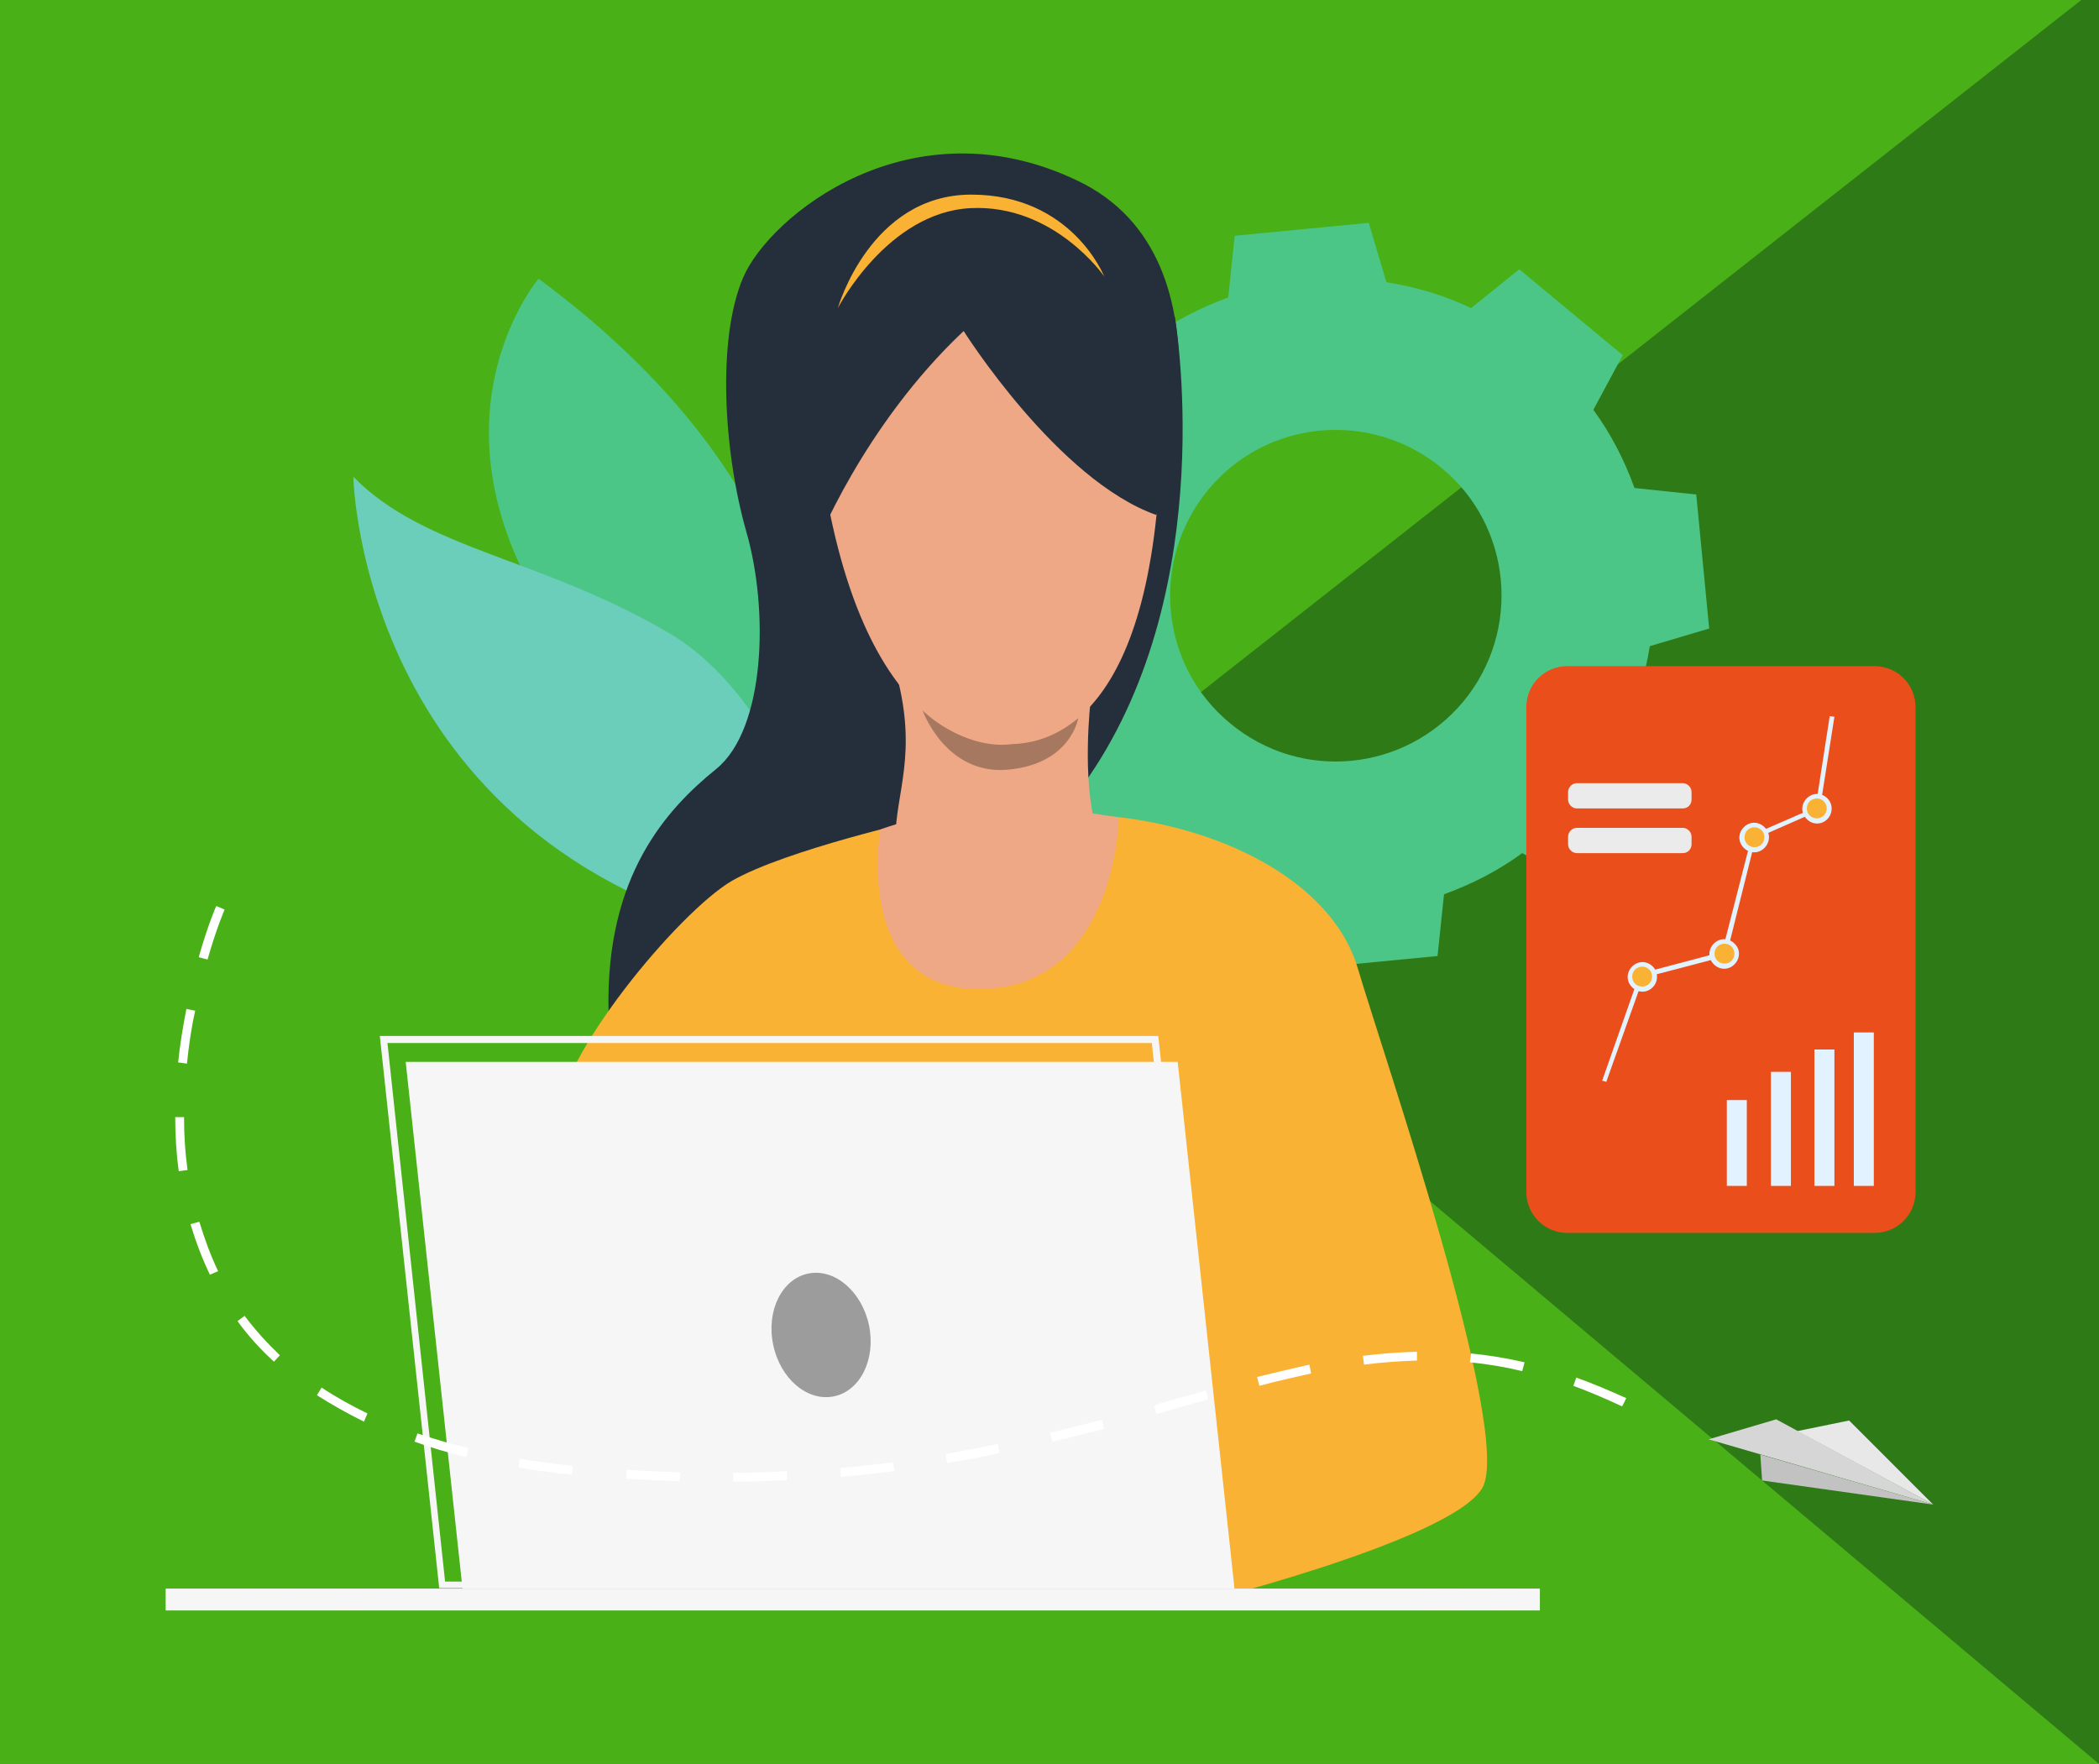<?xml version="1.0" encoding="UTF-8"?> <!-- Generator: Adobe Illustrator 26.2.1, SVG Export Plug-In . SVG Version: 6.00 Build 0) --> <svg xmlns="http://www.w3.org/2000/svg" xmlns:xlink="http://www.w3.org/1999/xlink" id="OBJECTS" x="0px" y="0px" viewBox="0 0 357 300" style="enable-background:new 0 0 357 300;" xml:space="preserve"> <style type="text/css"> .st0{fill:#2E7A16;} .st1{fill:#49B017;} .st2{fill:#4BC686;} .st3{fill:#E94E1B;} .st4{fill:#E3F2FF;} .st5{fill:#F9B233;} .st6{fill:#EBEBEB;} .st7{fill:#BBD070;} .st8{fill:#6ACEBB;} .st9{fill:#252E3B;} .st10{fill:#EEA886;} .st11{fill:#A77860;} .st12{fill:#F6F6F6;} .st13{fill:#9C9C9C;} .st14{fill:#FFFFFF;} .st15{fill:#D6D6D6;} .st16{fill:#E8E8E8;} .st17{fill:#C2C2C2;} .st18{clip-path:url(#SVGID_00000111899222652811087720000001654653095830534545_);fill:#96CBFF;} .st19{clip-path:url(#SVGID_00000139256651240415429440000016836420299716331141_);fill:#96CBFF;} .st20{clip-path:url(#SVGID_00000183249718261091225000000007831863007472017558_);fill:#95CAFF;} .st21{clip-path:url(#SVGID_00000127005146390599680250000012288085459469235880_);fill:#94C9FF;} .st22{clip-path:url(#SVGID_00000040534231200018220580000009034002828146273445_);fill:#93C9FF;} .st23{clip-path:url(#SVGID_00000164501236257102458060000010830461599121103000_);fill:#92C8FF;} .st24{clip-path:url(#SVGID_00000126323474461953833610000002939262784980192689_);fill:#91C7FF;} .st25{clip-path:url(#SVGID_00000022534604086886993060000018026754287589170822_);fill:#90C6FF;} .st26{clip-path:url(#SVGID_00000103953720053284150420000009615567506023557003_);fill:#8FC6FF;} .st27{clip-path:url(#SVGID_00000072998184936857913690000001705185170918490275_);fill:#B5B5B5;} .st28{clip-path:url(#SVGID_00000049208208584768156950000005797817545904972477_);fill:#8DC4FF;} .st29{clip-path:url(#SVGID_00000052082041954912318890000007489748284562730410_);fill:#8CC3FF;} .st30{clip-path:url(#SVGID_00000109739836755918332170000005240708153558685106_);fill:#8BC2FF;} .st31{clip-path:url(#SVGID_00000134248634725995755140000016758581458121942192_);fill:#8AC2FF;} .st32{clip-path:url(#SVGID_00000088122853302870353390000014452994345147001487_);fill:#89C1FF;} .st33{clip-path:url(#SVGID_00000062179079003517371370000003796826777273230493_);fill:#88C0FF;} .st34{clip-path:url(#SVGID_00000116923702553137822550000001569128320594627983_);fill:#87BFFF;} .st35{clip-path:url(#SVGID_00000053527922873206267450000014865225925516056488_);fill:#86BFFF;} .st36{clip-path:url(#SVGID_00000073688375755507179540000004522837833202769299_);fill:#85BEFF;} .st37{clip-path:url(#SVGID_00000003070299082893694580000014631074420295333290_);fill:#84BDFF;} .st38{clip-path:url(#SVGID_00000042722298912912390450000007573290270691168401_);fill:#83BCFF;} .st39{clip-path:url(#SVGID_00000067938622534819043820000010312436875292839066_);fill:#82BBFF;} .st40{clip-path:url(#SVGID_00000099626648561566187840000001789520171117671339_);fill:#81BBFF;} .st41{clip-path:url(#SVGID_00000147215847809644861810000011207764831598061233_);fill:#80BAFF;} .st42{clip-path:url(#SVGID_00000069387193758867729300000001206444542053164730_);fill:#7FB9FF;} .st43{clip-path:url(#SVGID_00000062172010869017787020000007254055327301633922_);fill:#7EB8FF;} .st44{clip-path:url(#SVGID_00000102545735186075114860000002784546702477832358_);fill:#7DB7FF;} .st45{clip-path:url(#SVGID_00000018918252314237768320000008746291435217530549_);fill:#7CB7FF;} .st46{clip-path:url(#SVGID_00000025429634526194101570000006005274944469724560_);fill:#7BB6FF;} .st47{clip-path:url(#SVGID_00000105421165577185972030000018208263132453654191_);fill:#7AB5FF;} .st48{clip-path:url(#SVGID_00000043425358307450209760000003666526393852773256_);fill:#79B4FF;} .st49{clip-path:url(#SVGID_00000025433882347659453100000007911526087939655346_);fill:#78B4FF;} .st50{clip-path:url(#SVGID_00000109026908177937597680000015404672650753359246_);fill:#77B3FF;} .st51{clip-path:url(#SVGID_00000154404047538695508250000004235122217442401441_);fill:#76B2FF;} .st52{clip-path:url(#SVGID_00000094583299783395001050000010168342102215630481_);fill:#74B1FF;} .st53{clip-path:url(#SVGID_00000026149082512595991050000005842282182509579437_);fill:#73B0FF;} .st54{clip-path:url(#SVGID_00000128443905049258331610000007693334943177234837_);fill:#72B0FF;} .st55{clip-path:url(#SVGID_00000075845491275361225140000005965882782568213412_);fill:#71AFFF;} .st56{clip-path:url(#SVGID_00000007399553476964171270000008565883748772142485_);fill:#70AEFF;} .st57{clip-path:url(#SVGID_00000143616033331806301330000016162895328773430418_);fill:#6FADFF;} .st58{clip-path:url(#SVGID_00000093164445053746726760000012407518432496343443_);fill:#6EADFF;} .st59{clip-path:url(#SVGID_00000056389085478004835820000000197289798146627743_);fill:#6DACFF;} .st60{clip-path:url(#SVGID_00000176753995438874044320000004828096069183446935_);fill:#6CABFF;} .st61{clip-path:url(#SVGID_00000091722803973178566720000011076645720969675685_);fill:#6BAAFF;} .st62{clip-path:url(#SVGID_00000067223281733297756180000000525117067132060575_);fill:#6AA9FF;} .st63{clip-path:url(#SVGID_00000081637483872931180740000012293272374347163782_);fill:#69A9FF;} .st64{clip-path:url(#SVGID_00000090292173457726333500000013541860021399870643_);fill:#68A8FF;} .st65{clip-path:url(#SVGID_00000160165282419422035780000012102144641445025980_);fill:#67A7FF;} .st66{clip-path:url(#SVGID_00000018217660679956449380000000898492110916427958_);fill:#66A6FF;} .st67{clip-path:url(#SVGID_00000134235187230746475670000007941963686076452273_);fill:#65A6FF;} .st68{clip-path:url(#SVGID_00000085962706952377321270000003092860511733471407_);fill:#64A5FF;} .st69{clip-path:url(#SVGID_00000160177317902536521560000009674624724242377358_);fill:#63A4FF;} .st70{clip-path:url(#SVGID_00000099655483724635543060000009060635220243007900_);fill:#62A3FF;} .st71{clip-path:url(#SVGID_00000052078195730629523460000003841045236236129969_);fill:#61A2FF;} .st72{clip-path:url(#SVGID_00000016059617221983086800000015590349158498303151_);fill:#60A2FF;} .st73{clip-path:url(#SVGID_00000135663508509424688990000012299215666974554292_);fill:#5FA1FF;} .st74{clip-path:url(#SVGID_00000126318787272243284610000017747092750127895937_);fill:#5EA0FF;} .st75{clip-path:url(#SVGID_00000040555814814793029730000010247475937927581358_);fill:#5D9FFF;} .st76{clip-path:url(#SVGID_00000151540457080422039820000003016019979600971912_);fill:#5C9EFF;} .st77{clip-path:url(#SVGID_00000090290766190384247840000014392748088230254985_);fill:#5B9EFF;} .st78{clip-path:url(#SVGID_00000103226790885256288050000011103358613889192068_);fill:#5A9DFF;} .st79{clip-path:url(#SVGID_00000042720896464021843250000017706815457510367917_);fill:#B5B5B5;} .st80{clip-path:url(#SVGID_00000167359767029239278960000015616823119848236974_);fill:#589BFF;} .st81{clip-path:url(#SVGID_00000049915965014940608040000005950480194218903210_);fill:#579BFF;} .st82{clip-path:url(#SVGID_00000084494000964626093490000000686088171238108330_);fill:#B5B5B5;} .st83{clip-path:url(#SVGID_00000145052776754850591150000014768865949118440857_);fill:#5599FF;} .st84{fill:#B5B5B5;} .st85{clip-path:url(#SVGID_00000049201797383460975050000001772022856652120979_);fill:#5599FF;} </style> <g> <rect x="-9.2" y="-9.6" class="st0" width="375.4" height="319.2"></rect> <polygon class="st1" points="364.6,306.4 -6.1,306.4 -6.1,-5.5 -6.1,-5.5 366.2,-9.6 171.2,143.7 "></polygon> </g> <g> <path class="st2" d="M276.2,124.3c2.2-4.6,3.6-9.4,4.4-14.4l10.1-3l-1.1-11.4l-1.1-11.4L278,83c-1.7-4.7-4-9.2-7-13.3l5-9.3 l-8.8-7.3l-8.8-7.3l-8.2,6.6c-4.6-2.2-9.4-3.6-14.4-4.4l-3-10.1L221.4,39L210,40.1l-1.1,10.5c-4.7,1.7-9.2,4-13.3,7l-9.3-5 l-7.3,8.8l-7.3,8.8l6.6,8.2c-2.2,4.6-3.6,9.4-4.4,14.4l-10.1,3l1.1,11.4l1.1,11.4l10.5,1.1c1.7,4.7,4,9.2,7,13.3l-5,9.3l8.8,7.3 l8.8,7.3l8.2-6.6c4.6,2.2,9.4,3.6,14.4,4.4l3,10.1l11.4-1.1l11.4-1.1l1.1-10.5c4.7-1.7,9.2-4,13.3-7l9.3,5l7.3-8.8l7.3-8.8 L276.2,124.3z M209.2,123c-12-9.9-13.6-27.7-3.7-39.7c9.9-12,27.7-13.6,39.7-3.7c12,9.9,13.6,27.7,3.7,39.7 C238.9,131.3,221.2,133,209.2,123z"></path> <g> <g> <path class="st3" d="M318.8,209.7h-52.2c-3.9,0-7-3.1-7-7v-82.4c0-3.9,3.1-7,7-7h52.2c3.9,0,7,3.1,7,7v82.4 C325.8,206.6,322.7,209.7,318.8,209.7z"></path> </g> <g> <g> <g> <g> <g> <rect x="315.3" y="175.6" class="st4" width="3.4" height="26.1"></rect> </g> </g> </g> </g> <g> <g> <g> <g> <rect x="308.6" y="178.5" class="st4" width="3.4" height="23.2"></rect> </g> </g> </g> </g> <g> <g> <g> <g> <rect x="301.2" y="182.3" class="st4" width="3.4" height="19.4"></rect> </g> </g> </g> </g> <g> <g> <g> <g> <rect x="293.7" y="187.1" class="st4" width="3.4" height="14.6"></rect> </g> </g> </g> </g> <g> <g> <g> <polygon class="st4" points="273.2,184 272.5,183.8 278.9,165.6 292.9,161.9 298,142 308.8,137.3 311.2,121.8 312,121.9 309.5,137.8 298.6,142.6 293.6,162.6 279.5,166.3 "></polygon> </g> </g> </g> <g> <g> <path class="st5" d="M294.9,160.9c0.7,0.9,0.6,2.2-0.3,3c-0.9,0.7-2.2,0.6-3-0.3c-0.7-0.9-0.6-2.2,0.3-3 C292.8,159.9,294.2,160,294.9,160.9z"></path> </g> </g> <g> <g> <path class="st4" d="M294.8,164.2c-1.1,0.9-2.6,0.7-3.5-0.4c-0.9-1.1-0.7-2.6,0.4-3.5s2.6-0.7,3.5,0.4 C296.1,161.7,295.9,163.3,294.8,164.2z M292.2,160.9c-0.7,0.6-0.8,1.7-0.2,2.4c0.6,0.7,1.7,0.8,2.4,0.2 c0.7-0.6,0.8-1.7,0.2-2.4C294,160.4,292.9,160.3,292.2,160.9z"></path> </g> </g> <g> <g> <path class="st5" d="M300,141.1c0.7,0.9,0.6,2.2-0.3,3c-0.9,0.7-2.2,0.6-3-0.3c-0.7-0.9-0.6-2.2,0.3-3 C297.9,140.1,299.3,140.2,300,141.1z"></path> </g> </g> <g> <g> <path class="st4" d="M299.9,144.4c-1.1,0.9-2.6,0.7-3.5-0.4c-0.9-1.1-0.7-2.6,0.4-3.5s2.6-0.7,3.5,0.4 C301.2,141.9,301,143.5,299.9,144.4z M297.3,141.1c-0.7,0.6-0.8,1.7-0.2,2.4c0.6,0.7,1.7,0.8,2.4,0.2c0.7-0.6,0.8-1.7,0.2-2.4 S298,140.5,297.3,141.1z"></path> </g> </g> <g> <g> <path class="st5" d="M310.6,136.2c0.7,0.9,0.6,2.2-0.3,3c-0.9,0.7-2.2,0.6-3-0.3c-0.7-0.9-0.6-2.2,0.3-3 C308.6,135.2,309.9,135.3,310.6,136.2z"></path> </g> </g> <g> <g> <path class="st4" d="M310.6,139.5c-1.1,0.9-2.6,0.7-3.5-0.4c-0.9-1.1-0.7-2.6,0.4-3.5s2.6-0.7,3.5,0.4 C311.8,137,311.7,138.6,310.6,139.5z M307.9,136.2c-0.7,0.6-0.8,1.7-0.2,2.4c0.6,0.7,1.7,0.8,2.4,0.2c0.7-0.6,0.8-1.7,0.2-2.4 S308.7,135.6,307.9,136.2z"></path> </g> </g> <g> <g> <path class="st5" d="M280.9,164.8c0.7,0.9,0.6,2.2-0.3,3c-0.9,0.7-2.2,0.6-3-0.3s-0.6-2.2,0.3-3 C278.9,163.8,280.2,163.9,280.9,164.8z"></path> </g> </g> <g> <g> <path class="st4" d="M280.9,168.1c-1.1,0.9-2.6,0.7-3.5-0.4c-0.9-1.1-0.7-2.6,0.4-3.5s2.6-0.7,3.5,0.4 C282.1,165.6,282,167.2,280.9,168.1z M278.2,164.8c-0.7,0.6-0.8,1.7-0.2,2.4c0.6,0.7,1.7,0.8,2.4,0.2c0.7-0.6,0.8-1.7,0.2-2.4 C280,164.3,279,164.2,278.2,164.8z"></path> </g> </g> <g> <g> <g> <g> <path class="st6" d="M286.2,145.1h-18c-0.8,0-1.5-0.7-1.5-1.5v-1.3c0-0.8,0.7-1.5,1.5-1.5h18c0.8,0,1.5,0.7,1.5,1.5v1.3 C287.7,144.4,287.1,145.1,286.2,145.1z"></path> </g> </g> </g> </g> <g> <g> <g> <g> <path class="st6" d="M286.2,137.5h-18c-0.8,0-1.5-0.7-1.5-1.5v-1.3c0-0.8,0.7-1.5,1.5-1.5h18c0.8,0,1.5,0.7,1.5,1.5v1.3 C287.7,136.8,287.1,137.5,286.2,137.5z"></path> </g> </g> </g> </g> </g> </g> <g> <g> <g> <g> <g> <g> <path class="st7" d="M148.6,79.2c0,0-30.8,29.3-15.8,52.1s22,2.8,22,2.8s10.1,3.1-4.9-25.1C142.7,95.9,148.6,79.2,148.6,79.2 z"></path> </g> </g> </g> </g> <g> <g> <g> <g> <path class="st2" d="M91.6,47.4c0,0-23.5,27.7,7.9,66c31.5,38.3,26.6,58.5,26.6,58.5S169.9,105.4,91.6,47.4z"></path> </g> </g> </g> </g> <g> <g> <g> <g> <path class="st8" d="M133.2,160.4c14.6,3,2.8-39.6-19.2-52.6S72.4,93.6,60.1,81.1C60.1,81,61.1,145.8,133.2,160.4z"></path> </g> </g> </g> </g> </g> <g> <g> <path class="st9" d="M196.7,87.6c0,0,14.8-43.5-13.5-56.9c-28.3-13.5-52.3,6-56.8,16.5s-3.3,29.7,0.5,43.1 c3.9,13.4,3.3,33.7-5.1,40.5c-8.4,6.8-18.8,18.1-18.3,41.1c0.3,14.3,56.2-36.5,56.2-36.5L196.7,87.6z"></path> </g> <g> <path class="st5" d="M157,139.3c0,0-23.2,5.2-32.5,10.5c-9.2,5.4-29.7,30.2-29.7,40.9c0,10.7,89.6,20.6,89.6,20.6l17,62 c0,0,45.3-11.1,50.7-20.2c5.4-9.2-17.2-74.9-21.1-88.2c-3.9-13.6-20.2-23-39-25.7C173.1,136.6,157,139.3,157,139.3z"></path> </g> <g> <path class="st10" d="M190.3,139.1c0,0-0.5,28.3-22.9,29.1s-17.7-27.1-17.7-27.1S166.1,134.4,190.3,139.1z"></path> </g> <g> <path class="st9" d="M199.8,53.8c0,0,7.9,45.4-14.6,78.3C161.8,166.1,199.8,53.8,199.8,53.8z"></path> </g> <g> <path class="st10" d="M185.5,119.1c0,0-1.6,13.5,1,21.9s-34.3,8.6-34.2,1.7c0-7.8,3.8-14.4,0.2-27.9 C149,101.4,185.5,119.1,185.5,119.1z"></path> </g> <g> <path class="st11" d="M156.9,120.8c0,0,11.6,12.1,26.5,1.3c0,0-1.2,7.8-11.9,8.8S156.9,120.8,156.9,120.8z"></path> </g> <g> <path class="st10" d="M171.5,38.1c0,0,29.4,8.7,25.2,49.5s-23.4,38.7-25.2,39c-1.8,0.3-24.6,1.8-31.8-47.7 S171.5,38.1,171.5,38.1z"></path> </g> <g> <path class="st9" d="M163.9,56.3c0,0,16,25.4,32.8,31.3c0,0,9.2-42.7-28.8-51.6c-37.9-8.9-32,43.1-29.2,57 C138.8,92.9,146.7,72.5,163.9,56.3z"></path> </g> <g> <path class="st5" d="M142.5,52.4c0,0,8.4-16.3,22.6-17c14.2-0.7,22.7,11.6,22.7,11.6s-5.5-13.9-22.6-13.9 C148,33.1,142.5,52.4,142.5,52.4z"></path> </g> </g> <g> <polygon class="st12" points="200.3,180.6 210.3,273.3 79,273.3 69,180.6 "></polygon> </g> <g> <path class="st12" d="M207.1,270.1H74.7l-10.1-93.9H197L207.1,270.1z M75.7,269h130.1l-9.9-91.6h-130L75.7,269z"></path> </g> <g> <path class="st13" d="M147.8,225.4c1.2,5.8-1.5,11.2-6,12.1c-4.5,0.9-9.1-3-10.3-8.8s1.5-11.2,6-12.1 C142,215.7,146.6,219.7,147.8,225.4z"></path> </g> </g> <g> <g> <path class="st14" d="M124.7,252v-1.5c3,0,6.1-0.1,9.1-0.3l0.1,1.5C130.9,251.9,127.8,252,124.7,252z M115.6,251.9 c-3-0.1-6.1-0.2-9.1-0.4l0.1-1.5c3,0.2,6.1,0.3,9.1,0.4L115.6,251.9z M143,251.2l-0.1-1.5c3-0.3,6-0.6,9-1l0.2,1.5 C149.1,250.6,146,250.9,143,251.2z M97.3,250.8c-3.1-0.3-6.2-0.7-9.1-1.2l0.2-1.5c2.9,0.5,5.9,0.9,9,1.2L97.3,250.8z M161.1,248.8l-0.3-1.5c2.9-0.5,5.9-1.1,8.9-1.7l0.3,1.5C167.1,247.8,164.1,248.4,161.1,248.8z M79.3,247.8 c-3.1-0.7-6-1.6-8.8-2.6l0.5-1.4c2.7,0.9,5.7,1.8,8.7,2.5L79.3,247.8z M179,245.2l-0.4-1.5c2.8-0.7,5.7-1.4,8.8-2.2l0.4,1.5 C184.7,243.8,181.8,244.5,179,245.2z M61.9,241.8c-2.8-1.4-5.5-2.9-8-4.5l0.8-1.3c2.4,1.6,5.1,3.1,7.8,4.4L61.9,241.8z M196.7,240.5l-0.4-1.5c1.3-0.4,2.5-0.7,3.8-1.1c1.7-0.5,3.4-0.9,5-1.4l0.4,1.5c-1.6,0.5-3.3,0.9-5,1.4 C199.2,239.8,198,240.1,196.7,240.5z M275.9,239.2c-2.8-1.3-5.6-2.5-8.3-3.5l0.5-1.4c2.8,1,5.6,2.2,8.5,3.5L275.9,239.2z M214.2,235.7l-0.4-1.5c3.3-0.8,6.2-1.5,8.9-2.1l0.3,1.5C220.4,234.2,217.5,234.8,214.2,235.7z M258.9,233.2 c-2.9-0.7-5.9-1.2-8.9-1.5l0.2-1.5c3,0.3,6.1,0.8,9.1,1.5L258.9,233.2z M232,232.1l-0.2-1.5c3.2-0.4,6.2-0.6,9.2-0.7v1.5 C238.1,231.5,235.1,231.7,232,232.1z M46.6,231.6c-2.3-2.1-4.4-4.4-6.2-6.9l1.2-0.9c1.8,2.4,3.8,4.6,6,6.7L46.6,231.6z M35.7,216.8c-1.3-2.7-2.4-5.6-3.3-8.6l1.5-0.4c0.9,2.9,1.9,5.7,3.2,8.4L35.7,216.8z M30.4,199.2c-0.4-2.9-0.6-6-0.6-9.2h1.5 c0,3.1,0.2,6.1,0.6,9L30.4,199.2z M31.8,180.9l-1.5-0.2c0.3-3,0.8-6,1.4-9.1l1.5,0.3C32.5,175,32.1,178,31.8,180.9z M35.3,163.2 l-1.5-0.4c1.5-5.3,2.9-8.6,3-8.7l1.4,0.6C38.2,154.7,36.8,157.9,35.3,163.2z"></path> </g> <g> <g> <g> <g> <polygon class="st15" points="328.8,255.9 290.6,244.8 302.1,241.4 "></polygon> </g> </g> </g> <g> <g> <g> <polygon class="st16" points="328.8,255.9 314.5,241.6 305.7,243.4 "></polygon> </g> </g> </g> <g> <g> <g> <polygon class="st17" points="299.4,247.4 299.7,251.8 328.8,255.9 "></polygon> </g> </g> </g> </g> </g> <g> <g> <g> <g> <g> <g> <g> <g> <g> <g> <g> <g> <defs> <rect id="SVGID_1_" x="28.2" y="270.2" width="233.7" height="3.7"></rect> </defs> <clipPath id="SVGID_00000095338149872157998420000005314599904807363007_"> <use xlink:href="#SVGID_1_" style="overflow:visible;"></use> </clipPath> <path style="clip-path:url(#SVGID_00000095338149872157998420000005314599904807363007_);fill:#96CBFF;" d=" M28.2,270.2v3.7V270.2z"></path> </g> </g> </g> </g> </g> </g> </g> </g> </g> </g> <g> <g> <g> <g> <g> <g> <g> <g> <g> <g> <defs> <rect id="SVGID_00000153677289101828294030000006098169749997780920_" x="28.2" y="270.2" width="233.7" height="3.7"></rect> </defs> <clipPath id="SVGID_00000064346371102904224160000008123637880539752578_"> <use xlink:href="#SVGID_00000153677289101828294030000006098169749997780920_" style="overflow:visible;"></use> </clipPath> <rect x="28.2" y="270.2" style="clip-path:url(#SVGID_00000064346371102904224160000008123637880539752578_);fill:#96CBFF;" width="3.6" height="3.7"></rect> </g> </g> </g> </g> </g> </g> </g> </g> </g> </g> <g> <g> <g> <g> <g> <g> <g> <g> <g> <g> <defs> <rect id="SVGID_00000085241900381621141200000010441730865587101088_" x="28.2" y="270.2" width="233.7" height="3.7"></rect> </defs> <clipPath id="SVGID_00000120543363655913835620000014430652922168536503_"> <use xlink:href="#SVGID_00000085241900381621141200000010441730865587101088_" style="overflow:visible;"></use> </clipPath> <rect x="31.8" y="270.2" style="clip-path:url(#SVGID_00000120543363655913835620000014430652922168536503_);fill:#95CAFF;" width="3.6" height="3.7"></rect> </g> </g> </g> </g> </g> </g> </g> </g> </g> </g> <g> <g> <g> <g> <g> <g> <g> <g> <g> <g> <defs> <rect id="SVGID_00000007404034054840319280000007963396579775396242_" x="28.2" y="270.2" width="233.7" height="3.7"></rect> </defs> <clipPath id="SVGID_00000072249026172408925420000004319605642317629833_"> <use xlink:href="#SVGID_00000007404034054840319280000007963396579775396242_" style="overflow:visible;"></use> </clipPath> <rect x="35.4" y="270.2" style="clip-path:url(#SVGID_00000072249026172408925420000004319605642317629833_);fill:#94C9FF;" width="3.6" height="3.7"></rect> </g> </g> </g> </g> </g> </g> </g> </g> </g> </g> <g> <g> <g> <g> <g> <g> <g> <g> <g> <g> <defs> <rect id="SVGID_00000131325922447629231920000005875014296330075795_" x="28.2" y="270.2" width="233.7" height="3.7"></rect> </defs> <clipPath id="SVGID_00000158738823981189047170000013542102508066030470_"> <use xlink:href="#SVGID_00000131325922447629231920000005875014296330075795_" style="overflow:visible;"></use> </clipPath> <rect x="39" y="270.2" style="clip-path:url(#SVGID_00000158738823981189047170000013542102508066030470_);fill:#93C9FF;" width="3.6" height="3.7"></rect> </g> </g> </g> </g> </g> </g> </g> </g> </g> </g> <g> <g> <g> <g> <g> <g> <g> <g> <g> <g> <defs> <rect id="SVGID_00000142135942225412138620000009159051657232226205_" x="28.2" y="270.2" width="233.7" height="3.7"></rect> </defs> <clipPath id="SVGID_00000054253683045066111410000001568013448763009156_"> <use xlink:href="#SVGID_00000142135942225412138620000009159051657232226205_" style="overflow:visible;"></use> </clipPath> <rect x="42.6" y="270.2" style="clip-path:url(#SVGID_00000054253683045066111410000001568013448763009156_);fill:#92C8FF;" width="3.6" height="3.7"></rect> </g> </g> </g> </g> </g> </g> </g> </g> </g> </g> <g> <g> <g> <g> <g> <g> <g> <g> <g> <g> <defs> <rect id="SVGID_00000138540919488289636540000010207330875949812914_" x="28.2" y="270.2" width="233.7" height="3.7"></rect> </defs> <clipPath id="SVGID_00000065767840154855050800000003667976926534109319_"> <use xlink:href="#SVGID_00000138540919488289636540000010207330875949812914_" style="overflow:visible;"></use> </clipPath> <rect x="46.2" y="270.2" style="clip-path:url(#SVGID_00000065767840154855050800000003667976926534109319_);fill:#91C7FF;" width="3.6" height="3.7"></rect> </g> </g> </g> </g> </g> </g> </g> </g> </g> </g> <g> <g> <g> <g> <g> <g> <g> <g> <g> <g> <defs> <rect id="SVGID_00000075131855886487382590000008372978609285461910_" x="28.2" y="270.2" width="233.7" height="3.7"></rect> </defs> <clipPath id="SVGID_00000150090023935017469960000009054441840558061473_"> <use xlink:href="#SVGID_00000075131855886487382590000008372978609285461910_" style="overflow:visible;"></use> </clipPath> <rect x="49.8" y="270.2" style="clip-path:url(#SVGID_00000150090023935017469960000009054441840558061473_);fill:#90C6FF;" width="3.6" height="3.7"></rect> </g> </g> </g> </g> </g> </g> </g> </g> </g> </g> <g> <g> <g> <g> <g> <g> <g> <g> <g> <g> <defs> <rect id="SVGID_00000173861862711004317210000000546063750852010170_" x="28.2" y="270.2" width="233.7" height="3.7"></rect> </defs> <clipPath id="SVGID_00000105413232139371754210000006604291444953086619_"> <use xlink:href="#SVGID_00000173861862711004317210000000546063750852010170_" style="overflow:visible;"></use> </clipPath> <rect x="53.4" y="270.2" style="clip-path:url(#SVGID_00000105413232139371754210000006604291444953086619_);fill:#8FC6FF;" width="3.6" height="3.7"></rect> </g> </g> </g> </g> </g> </g> </g> </g> </g> </g> <g> <g> <g> <g> <g> <g> <g> <g> <g> <g> <defs> <rect id="SVGID_00000146497619535342383510000016022548361203665083_" x="28.2" y="270.2" width="233.7" height="3.7"></rect> </defs> <clipPath id="SVGID_00000116956283717566363250000005992415085914649992_"> <use xlink:href="#SVGID_00000146497619535342383510000016022548361203665083_" style="overflow:visible;"></use> </clipPath> <rect x="57" y="270.2" style="clip-path:url(#SVGID_00000116956283717566363250000005992415085914649992_);fill:#B5B5B5;" width="3.6" height="3.7"></rect> </g> </g> </g> </g> </g> </g> </g> </g> </g> </g> <g> <g> <g> <g> <g> <g> <g> <g> <g> <g> <defs> <rect id="SVGID_00000181051317488187823080000002654231653170180250_" x="28.2" y="270.2" width="233.7" height="3.7"></rect> </defs> <clipPath id="SVGID_00000008868177989787430330000008054445471415565734_"> <use xlink:href="#SVGID_00000181051317488187823080000002654231653170180250_" style="overflow:visible;"></use> </clipPath> <rect x="60.5" y="270.2" style="clip-path:url(#SVGID_00000008868177989787430330000008054445471415565734_);fill:#8DC4FF;" width="3.6" height="3.7"></rect> </g> </g> </g> </g> </g> </g> </g> </g> </g> </g> <g> <g> <g> <g> <g> <g> <g> <g> <g> <g> <defs> <rect id="SVGID_00000134220612864953777130000003308031446452173239_" x="28.2" y="270.2" width="233.7" height="3.7"></rect> </defs> <clipPath id="SVGID_00000034069042315730893770000001594821498537539491_"> <use xlink:href="#SVGID_00000134220612864953777130000003308031446452173239_" style="overflow:visible;"></use> </clipPath> <rect x="64.1" y="270.2" style="clip-path:url(#SVGID_00000034069042315730893770000001594821498537539491_);fill:#8CC3FF;" width="3.6" height="3.7"></rect> </g> </g> </g> </g> </g> </g> </g> </g> </g> </g> <g> <g> <g> <g> <g> <g> <g> <g> <g> <g> <defs> <rect id="SVGID_00000178195318250303723280000016706117590897813146_" x="28.2" y="270.2" width="233.7" height="3.7"></rect> </defs> <clipPath id="SVGID_00000012470199298621143130000007451457336465693075_"> <use xlink:href="#SVGID_00000178195318250303723280000016706117590897813146_" style="overflow:visible;"></use> </clipPath> <rect x="67.7" y="270.2" style="clip-path:url(#SVGID_00000012470199298621143130000007451457336465693075_);fill:#8BC2FF;" width="3.6" height="3.7"></rect> </g> </g> </g> </g> </g> </g> </g> </g> </g> </g> <g> <g> <g> <g> <g> <g> <g> <g> <g> <g> <defs> <rect id="SVGID_00000121971190628743207490000018315559983151388064_" x="28.2" y="270.2" width="233.7" height="3.7"></rect> </defs> <clipPath id="SVGID_00000071557262987210449990000001262413121876894367_"> <use xlink:href="#SVGID_00000121971190628743207490000018315559983151388064_" style="overflow:visible;"></use> </clipPath> <rect x="71.3" y="270.2" style="clip-path:url(#SVGID_00000071557262987210449990000001262413121876894367_);fill:#8AC2FF;" width="3.6" height="3.7"></rect> </g> </g> </g> </g> </g> </g> </g> </g> </g> </g> <g> <g> <g> <g> <g> <g> <g> <g> <g> <g> <defs> <rect id="SVGID_00000035514939929943621960000015611764799966672552_" x="28.2" y="270.2" width="233.7" height="3.7"></rect> </defs> <clipPath id="SVGID_00000084530766947824734450000010575766920182353030_"> <use xlink:href="#SVGID_00000035514939929943621960000015611764799966672552_" style="overflow:visible;"></use> </clipPath> <rect x="74.9" y="270.2" style="clip-path:url(#SVGID_00000084530766947824734450000010575766920182353030_);fill:#89C1FF;" width="3.6" height="3.7"></rect> </g> </g> </g> </g> </g> </g> </g> </g> </g> </g> <g> <g> <g> <g> <g> <g> <g> <g> <g> <g> <defs> <rect id="SVGID_00000125597923777279727600000010148895286700195244_" x="28.2" y="270.2" width="233.7" height="3.7"></rect> </defs> <clipPath id="SVGID_00000065784636823317855110000007065577778845090485_"> <use xlink:href="#SVGID_00000125597923777279727600000010148895286700195244_" style="overflow:visible;"></use> </clipPath> <rect x="78.5" y="270.2" style="clip-path:url(#SVGID_00000065784636823317855110000007065577778845090485_);fill:#88C0FF;" width="3.6" height="3.7"></rect> </g> </g> </g> </g> </g> </g> </g> </g> </g> </g> <g> <g> <g> <g> <g> <g> <g> <g> <g> <g> <defs> <rect id="SVGID_00000049913471361733198010000017175263034672783021_" x="28.2" y="270.2" width="233.7" height="3.7"></rect> </defs> <clipPath id="SVGID_00000004517296737291289860000004434742012544546730_"> <use xlink:href="#SVGID_00000049913471361733198010000017175263034672783021_" style="overflow:visible;"></use> </clipPath> <rect x="82.1" y="270.2" style="clip-path:url(#SVGID_00000004517296737291289860000004434742012544546730_);fill:#87BFFF;" width="3.6" height="3.7"></rect> </g> </g> </g> </g> </g> </g> </g> </g> </g> </g> <g> <g> <g> <g> <g> <g> <g> <g> <g> <g> <defs> <rect id="SVGID_00000011728880669009142280000005415671911255005328_" x="28.2" y="270.2" width="233.7" height="3.7"></rect> </defs> <clipPath id="SVGID_00000078740226843709700590000007134146837368882085_"> <use xlink:href="#SVGID_00000011728880669009142280000005415671911255005328_" style="overflow:visible;"></use> </clipPath> <rect x="85.7" y="270.2" style="clip-path:url(#SVGID_00000078740226843709700590000007134146837368882085_);fill:#86BFFF;" width="3.6" height="3.7"></rect> </g> </g> </g> </g> </g> </g> </g> </g> </g> </g> <g> <g> <g> <g> <g> <g> <g> <g> <g> <g> <defs> <rect id="SVGID_00000018932091384207348000000006687433896013786286_" x="28.2" y="270.2" width="233.7" height="3.7"></rect> </defs> <clipPath id="SVGID_00000093862243190362171340000016557229583865588390_"> <use xlink:href="#SVGID_00000018932091384207348000000006687433896013786286_" style="overflow:visible;"></use> </clipPath> <rect x="89.3" y="270.2" style="clip-path:url(#SVGID_00000093862243190362171340000016557229583865588390_);fill:#85BEFF;" width="3.6" height="3.7"></rect> </g> </g> </g> </g> </g> </g> </g> </g> </g> </g> <g> <g> <g> <g> <g> <g> <g> <g> <g> <g> <defs> <rect id="SVGID_00000163777470655900564800000006252955212848302005_" x="28.2" y="270.2" width="233.7" height="3.7"></rect> </defs> <clipPath id="SVGID_00000052823864459783823250000017084448699083149245_"> <use xlink:href="#SVGID_00000163777470655900564800000006252955212848302005_" style="overflow:visible;"></use> </clipPath> <rect x="92.9" y="270.2" style="clip-path:url(#SVGID_00000052823864459783823250000017084448699083149245_);fill:#84BDFF;" width="3.6" height="3.7"></rect> </g> </g> </g> </g> </g> </g> </g> </g> </g> </g> <g> <g> <g> <g> <g> <g> <g> <g> <g> <g> <defs> <rect id="SVGID_00000075874888593224387510000006944521687779013797_" x="28.2" y="270.2" width="233.7" height="3.7"></rect> </defs> <clipPath id="SVGID_00000170273577977519158920000006556043482707827642_"> <use xlink:href="#SVGID_00000075874888593224387510000006944521687779013797_" style="overflow:visible;"></use> </clipPath> <rect x="96.5" y="270.2" style="clip-path:url(#SVGID_00000170273577977519158920000006556043482707827642_);fill:#83BCFF;" width="3.6" height="3.7"></rect> </g> </g> </g> </g> </g> </g> </g> </g> </g> </g> <g> <g> <g> <g> <g> <g> <g> <g> <g> <g> <defs> <rect id="SVGID_00000025402980096306978390000003621270798475830954_" x="28.2" y="270.2" width="233.7" height="3.7"></rect> </defs> <clipPath id="SVGID_00000097473583189883969380000013425249002327711883_"> <use xlink:href="#SVGID_00000025402980096306978390000003621270798475830954_" style="overflow:visible;"></use> </clipPath> <rect x="100.1" y="270.2" style="clip-path:url(#SVGID_00000097473583189883969380000013425249002327711883_);fill:#82BBFF;" width="3.6" height="3.7"></rect> </g> </g> </g> </g> </g> </g> </g> </g> </g> </g> <g> <g> <g> <g> <g> <g> <g> <g> <g> <g> <defs> <rect id="SVGID_00000101105702015671177540000002274226395447541662_" x="28.2" y="270.2" width="233.7" height="3.7"></rect> </defs> <clipPath id="SVGID_00000029045326533891124600000001209499382572177030_"> <use xlink:href="#SVGID_00000101105702015671177540000002274226395447541662_" style="overflow:visible;"></use> </clipPath> <rect x="103.7" y="270.2" style="clip-path:url(#SVGID_00000029045326533891124600000001209499382572177030_);fill:#81BBFF;" width="3.6" height="3.7"></rect> </g> </g> </g> </g> </g> </g> </g> </g> </g> </g> <g> <g> <g> <g> <g> <g> <g> <g> <g> <g> <defs> <rect id="SVGID_00000021837191041640266750000015493531834167627924_" x="28.2" y="270.2" width="233.7" height="3.7"></rect> </defs> <clipPath id="SVGID_00000114788375269623297930000012148773624694270348_"> <use xlink:href="#SVGID_00000021837191041640266750000015493531834167627924_" style="overflow:visible;"></use> </clipPath> <rect x="107.3" y="270.2" style="clip-path:url(#SVGID_00000114788375269623297930000012148773624694270348_);fill:#80BAFF;" width="3.6" height="3.7"></rect> </g> </g> </g> </g> </g> </g> </g> </g> </g> </g> <g> <g> <g> <g> <g> <g> <g> <g> <g> <g> <defs> <rect id="SVGID_00000164504263770716856380000011901829097336238466_" x="28.2" y="270.2" width="233.7" height="3.7"></rect> </defs> <clipPath id="SVGID_00000103255350835667776650000006326381934068288663_"> <use xlink:href="#SVGID_00000164504263770716856380000011901829097336238466_" style="overflow:visible;"></use> </clipPath> <rect x="110.9" y="270.2" style="clip-path:url(#SVGID_00000103255350835667776650000006326381934068288663_);fill:#7FB9FF;" width="3.6" height="3.7"></rect> </g> </g> </g> </g> </g> </g> </g> </g> </g> </g> <g> <g> <g> <g> <g> <g> <g> <g> <g> <g> <defs> <rect id="SVGID_00000000215381538921165590000009141646534175363984_" x="28.2" y="270.2" width="233.7" height="3.7"></rect> </defs> <clipPath id="SVGID_00000138568034245981897840000005757016798276215485_"> <use xlink:href="#SVGID_00000000215381538921165590000009141646534175363984_" style="overflow:visible;"></use> </clipPath> <rect x="114.5" y="270.2" style="clip-path:url(#SVGID_00000138568034245981897840000005757016798276215485_);fill:#7EB8FF;" width="3.6" height="3.7"></rect> </g> </g> </g> </g> </g> </g> </g> </g> </g> </g> <g> <g> <g> <g> <g> <g> <g> <g> <g> <g> <defs> <rect id="SVGID_00000041260885438047620920000001439335482669114767_" x="28.2" y="270.2" width="233.7" height="3.7"></rect> </defs> <clipPath id="SVGID_00000040549837532035238500000001091105381220891540_"> <use xlink:href="#SVGID_00000041260885438047620920000001439335482669114767_" style="overflow:visible;"></use> </clipPath> <rect x="118.1" y="270.2" style="clip-path:url(#SVGID_00000040549837532035238500000001091105381220891540_);fill:#7DB7FF;" width="3.6" height="3.7"></rect> </g> </g> </g> </g> </g> </g> </g> </g> </g> </g> <g> <g> <g> <g> <g> <g> <g> <g> <g> <g> <defs> <rect id="SVGID_00000018958271545272832930000013721389364792903079_" x="28.2" y="270.2" width="233.7" height="3.7"></rect> </defs> <clipPath id="SVGID_00000008843617006610039110000010776961021175068068_"> <use xlink:href="#SVGID_00000018958271545272832930000013721389364792903079_" style="overflow:visible;"></use> </clipPath> <rect x="121.7" y="270.2" style="clip-path:url(#SVGID_00000008843617006610039110000010776961021175068068_);fill:#7CB7FF;" width="3.6" height="3.7"></rect> </g> </g> </g> </g> </g> </g> </g> </g> </g> </g> <g> <g> <g> <g> <g> <g> <g> <g> <g> <g> <defs> <rect id="SVGID_00000085238915896561153580000005560647499770838914_" x="28.2" y="270.2" width="233.7" height="3.7"></rect> </defs> <clipPath id="SVGID_00000124850873703832658470000014550025286187752089_"> <use xlink:href="#SVGID_00000085238915896561153580000005560647499770838914_" style="overflow:visible;"></use> </clipPath> <rect x="125.3" y="270.2" style="clip-path:url(#SVGID_00000124850873703832658470000014550025286187752089_);fill:#7BB6FF;" width="3.6" height="3.7"></rect> </g> </g> </g> </g> </g> </g> </g> </g> </g> </g> <g> <g> <g> <g> <g> <g> <g> <g> <g> <g> <defs> <rect id="SVGID_00000100364470880177750580000003171765424792983689_" x="28.2" y="270.2" width="233.7" height="3.7"></rect> </defs> <clipPath id="SVGID_00000065784293182762465600000014705238352849007034_"> <use xlink:href="#SVGID_00000100364470880177750580000003171765424792983689_" style="overflow:visible;"></use> </clipPath> <rect x="128.9" y="270.2" style="clip-path:url(#SVGID_00000065784293182762465600000014705238352849007034_);fill:#7AB5FF;" width="3.6" height="3.7"></rect> </g> </g> </g> </g> </g> </g> </g> </g> </g> </g> <g> <g> <g> <g> <g> <g> <g> <g> <g> <g> <defs> <rect id="SVGID_00000109744056760613191580000016115048964802223275_" x="28.2" y="270.2" width="233.7" height="3.7"></rect> </defs> <clipPath id="SVGID_00000082367794320359380870000017543958000719361207_"> <use xlink:href="#SVGID_00000109744056760613191580000016115048964802223275_" style="overflow:visible;"></use> </clipPath> <rect x="132.5" y="270.2" style="clip-path:url(#SVGID_00000082367794320359380870000017543958000719361207_);fill:#79B4FF;" width="3.6" height="3.7"></rect> </g> </g> </g> </g> </g> </g> </g> </g> </g> </g> <g> <g> <g> <g> <g> <g> <g> <g> <g> <g> <defs> <rect id="SVGID_00000127766112515150827340000016312337394405772443_" x="28.2" y="270.2" width="233.7" height="3.7"></rect> </defs> <clipPath id="SVGID_00000041295313052669049550000007944159002113820562_"> <use xlink:href="#SVGID_00000127766112515150827340000016312337394405772443_" style="overflow:visible;"></use> </clipPath> <rect x="136.1" y="270.2" style="clip-path:url(#SVGID_00000041295313052669049550000007944159002113820562_);fill:#78B4FF;" width="3.6" height="3.7"></rect> </g> </g> </g> </g> </g> </g> </g> </g> </g> </g> <g> <g> <g> <g> <g> <g> <g> <g> <g> <g> <defs> <rect id="SVGID_00000056419616429027587050000009647008969427345038_" x="28.2" y="270.2" width="233.7" height="3.7"></rect> </defs> <clipPath id="SVGID_00000034071566768580164750000012437080564550372526_"> <use xlink:href="#SVGID_00000056419616429027587050000009647008969427345038_" style="overflow:visible;"></use> </clipPath> <rect x="139.6" y="270.2" style="clip-path:url(#SVGID_00000034071566768580164750000012437080564550372526_);fill:#77B3FF;" width="3.6" height="3.7"></rect> </g> </g> </g> </g> </g> </g> </g> </g> </g> </g> <g> <g> <g> <g> <g> <g> <g> <g> <g> <g> <defs> <rect id="SVGID_00000178166481929925668820000007012367066757060513_" x="28.2" y="270.2" width="233.7" height="3.7"></rect> </defs> <clipPath id="SVGID_00000047058196310046532290000005416510685384266624_"> <use xlink:href="#SVGID_00000178166481929925668820000007012367066757060513_" style="overflow:visible;"></use> </clipPath> <rect x="143.2" y="270.2" style="clip-path:url(#SVGID_00000047058196310046532290000005416510685384266624_);fill:#76B2FF;" width="3.6" height="3.7"></rect> </g> </g> </g> </g> </g> </g> </g> </g> </g> </g> <g> <g> <g> <g> <g> <g> <g> <g> <g> <g> <defs> <rect id="SVGID_00000047041944184648814890000014467368752969326492_" x="28.2" y="270.2" width="233.7" height="3.7"></rect> </defs> <clipPath id="SVGID_00000085210326176899162280000015303805983233579913_"> <use xlink:href="#SVGID_00000047041944184648814890000014467368752969326492_" style="overflow:visible;"></use> </clipPath> <rect x="146.8" y="270.2" style="clip-path:url(#SVGID_00000085210326176899162280000015303805983233579913_);fill:#74B1FF;" width="3.6" height="3.7"></rect> </g> </g> </g> </g> </g> </g> </g> </g> </g> </g> <g> <g> <g> <g> <g> <g> <g> <g> <g> <g> <defs> <rect id="SVGID_00000027566052853149295070000012489450985294910375_" x="28.2" y="270.2" width="233.7" height="3.7"></rect> </defs> <clipPath id="SVGID_00000148627930863518813310000014874612454711812538_"> <use xlink:href="#SVGID_00000027566052853149295070000012489450985294910375_" style="overflow:visible;"></use> </clipPath> <rect x="150.4" y="270.2" style="clip-path:url(#SVGID_00000148627930863518813310000014874612454711812538_);fill:#73B0FF;" width="3.6" height="3.7"></rect> </g> </g> </g> </g> </g> </g> </g> </g> </g> </g> <g> <g> <g> <g> <g> <g> <g> <g> <g> <g> <defs> <rect id="SVGID_00000083804318106338523380000006603204556658240440_" x="28.2" y="270.2" width="233.7" height="3.7"></rect> </defs> <clipPath id="SVGID_00000107578569592663729610000002653149035126068359_"> <use xlink:href="#SVGID_00000083804318106338523380000006603204556658240440_" style="overflow:visible;"></use> </clipPath> <rect x="154" y="270.2" style="clip-path:url(#SVGID_00000107578569592663729610000002653149035126068359_);fill:#72B0FF;" width="3.6" height="3.7"></rect> </g> </g> </g> </g> </g> </g> </g> </g> </g> </g> <g> <g> <g> <g> <g> <g> <g> <g> <g> <g> <defs> <rect id="SVGID_00000056420623651913763370000009952017830545804173_" x="28.2" y="270.2" width="233.7" height="3.7"></rect> </defs> <clipPath id="SVGID_00000006704871975114429230000017575453795962845827_"> <use xlink:href="#SVGID_00000056420623651913763370000009952017830545804173_" style="overflow:visible;"></use> </clipPath> <rect x="157.6" y="270.2" style="clip-path:url(#SVGID_00000006704871975114429230000017575453795962845827_);fill:#71AFFF;" width="3.6" height="3.7"></rect> </g> </g> </g> </g> </g> </g> </g> </g> </g> </g> <g> <g> <g> <g> <g> <g> <g> <g> <g> <g> <defs> <rect id="SVGID_00000028286595430559833230000006889461941179221683_" x="28.2" y="270.2" width="233.7" height="3.7"></rect> </defs> <clipPath id="SVGID_00000066476241048590755510000005691903256615250055_"> <use xlink:href="#SVGID_00000028286595430559833230000006889461941179221683_" style="overflow:visible;"></use> </clipPath> <rect x="161.2" y="270.2" style="clip-path:url(#SVGID_00000066476241048590755510000005691903256615250055_);fill:#70AEFF;" width="3.6" height="3.7"></rect> </g> </g> </g> </g> </g> </g> </g> </g> </g> </g> <g> <g> <g> <g> <g> <g> <g> <g> <g> <g> <defs> <rect id="SVGID_00000039829936248349774640000001082005934251115194_" x="28.2" y="270.2" width="233.7" height="3.7"></rect> </defs> <clipPath id="SVGID_00000114790449335802677860000003921111473899125943_"> <use xlink:href="#SVGID_00000039829936248349774640000001082005934251115194_" style="overflow:visible;"></use> </clipPath> <rect x="164.8" y="270.2" style="clip-path:url(#SVGID_00000114790449335802677860000003921111473899125943_);fill:#6FADFF;" width="3.6" height="3.7"></rect> </g> </g> </g> </g> </g> </g> </g> </g> </g> </g> <g> <g> <g> <g> <g> <g> <g> <g> <g> <g> <defs> <rect id="SVGID_00000098934442488104210370000009402542181174059181_" x="28.2" y="270.2" width="233.7" height="3.7"></rect> </defs> <clipPath id="SVGID_00000003795889947429084570000003312221748700381835_"> <use xlink:href="#SVGID_00000098934442488104210370000009402542181174059181_" style="overflow:visible;"></use> </clipPath> <rect x="168.4" y="270.2" style="clip-path:url(#SVGID_00000003795889947429084570000003312221748700381835_);fill:#6EADFF;" width="3.6" height="3.7"></rect> </g> </g> </g> </g> </g> </g> </g> </g> </g> </g> <g> <g> <g> <g> <g> <g> <g> <g> <g> <g> <defs> <rect id="SVGID_00000077291563133392462130000008562923338310575540_" x="28.2" y="270.2" width="233.7" height="3.7"></rect> </defs> <clipPath id="SVGID_00000122708584549437973590000013906348488098986155_"> <use xlink:href="#SVGID_00000077291563133392462130000008562923338310575540_" style="overflow:visible;"></use> </clipPath> <rect x="172" y="270.2" style="clip-path:url(#SVGID_00000122708584549437973590000013906348488098986155_);fill:#6DACFF;" width="3.6" height="3.7"></rect> </g> </g> </g> </g> </g> </g> </g> </g> </g> </g> <g> <g> <g> <g> <g> <g> <g> <g> <g> <g> <defs> <rect id="SVGID_00000148663411150523470570000012395409020987517114_" x="28.2" y="270.2" width="233.7" height="3.7"></rect> </defs> <clipPath id="SVGID_00000180336234020886372890000009559606123174907554_"> <use xlink:href="#SVGID_00000148663411150523470570000012395409020987517114_" style="overflow:visible;"></use> </clipPath> <rect x="175.6" y="270.2" style="clip-path:url(#SVGID_00000180336234020886372890000009559606123174907554_);fill:#6CABFF;" width="3.6" height="3.7"></rect> </g> </g> </g> </g> </g> </g> </g> </g> </g> </g> <g> <g> <g> <g> <g> <g> <g> <g> <g> <g> <defs> <rect id="SVGID_00000097468996362717746390000007667323998080054955_" x="28.2" y="270.2" width="233.7" height="3.7"></rect> </defs> <clipPath id="SVGID_00000137129347562561707050000008822267720849429944_"> <use xlink:href="#SVGID_00000097468996362717746390000007667323998080054955_" style="overflow:visible;"></use> </clipPath> <rect x="179.2" y="270.2" style="clip-path:url(#SVGID_00000137129347562561707050000008822267720849429944_);fill:#6BAAFF;" width="3.6" height="3.7"></rect> </g> </g> </g> </g> </g> </g> </g> </g> </g> </g> <g> <g> <g> <g> <g> <g> <g> <g> <g> <g> <defs> <rect id="SVGID_00000014636537946108900270000008520993028263156149_" x="28.2" y="270.2" width="233.7" height="3.7"></rect> </defs> <clipPath id="SVGID_00000166662137882813674720000006097770472692275341_"> <use xlink:href="#SVGID_00000014636537946108900270000008520993028263156149_" style="overflow:visible;"></use> </clipPath> <rect x="182.8" y="270.2" style="clip-path:url(#SVGID_00000166662137882813674720000006097770472692275341_);fill:#6AA9FF;" width="3.6" height="3.7"></rect> </g> </g> </g> </g> </g> </g> </g> </g> </g> </g> <g> <g> <g> <g> <g> <g> <g> <g> <g> <g> <defs> <rect id="SVGID_00000169557720118687203750000008201276118557236655_" x="28.2" y="270.2" width="233.7" height="3.7"></rect> </defs> <clipPath id="SVGID_00000079454473000774842920000012432107424783418031_"> <use xlink:href="#SVGID_00000169557720118687203750000008201276118557236655_" style="overflow:visible;"></use> </clipPath> <rect x="186.4" y="270.2" style="clip-path:url(#SVGID_00000079454473000774842920000012432107424783418031_);fill:#69A9FF;" width="3.6" height="3.7"></rect> </g> </g> </g> </g> </g> </g> </g> </g> </g> </g> <g> <g> <g> <g> <g> <g> <g> <g> <g> <g> <defs> <rect id="SVGID_00000096747900407525621140000001754123444625872564_" x="28.2" y="270.2" width="233.7" height="3.7"></rect> </defs> <clipPath id="SVGID_00000067229755401591352960000014764663154086469779_"> <use xlink:href="#SVGID_00000096747900407525621140000001754123444625872564_" style="overflow:visible;"></use> </clipPath> <rect x="190" y="270.2" style="clip-path:url(#SVGID_00000067229755401591352960000014764663154086469779_);fill:#68A8FF;" width="3.6" height="3.7"></rect> </g> </g> </g> </g> </g> </g> </g> </g> </g> </g> <g> <g> <g> <g> <g> <g> <g> <g> <g> <g> <defs> <rect id="SVGID_00000071542455626923603940000008965079146441831055_" x="28.2" y="270.2" width="233.7" height="3.7"></rect> </defs> <clipPath id="SVGID_00000151513135543061406390000015859927465627721919_"> <use xlink:href="#SVGID_00000071542455626923603940000008965079146441831055_" style="overflow:visible;"></use> </clipPath> <rect x="193.6" y="270.2" style="clip-path:url(#SVGID_00000151513135543061406390000015859927465627721919_);fill:#67A7FF;" width="3.6" height="3.7"></rect> </g> </g> </g> </g> </g> </g> </g> </g> </g> </g> <g> <g> <g> <g> <g> <g> <g> <g> <g> <g> <defs> <rect id="SVGID_00000071533099360649096350000017793869498315889595_" x="28.2" y="270.2" width="233.7" height="3.7"></rect> </defs> <clipPath id="SVGID_00000043422767897430463720000007750584178892445581_"> <use xlink:href="#SVGID_00000071533099360649096350000017793869498315889595_" style="overflow:visible;"></use> </clipPath> <rect x="197.2" y="270.2" style="clip-path:url(#SVGID_00000043422767897430463720000007750584178892445581_);fill:#66A6FF;" width="3.6" height="3.7"></rect> </g> </g> </g> </g> </g> </g> </g> </g> </g> </g> <g> <g> <g> <g> <g> <g> <g> <g> <g> <g> <defs> <rect id="SVGID_00000085252364587093121720000006863238815790934440_" x="28.2" y="270.2" width="233.7" height="3.7"></rect> </defs> <clipPath id="SVGID_00000115509074037870060550000017576190921871759759_"> <use xlink:href="#SVGID_00000085252364587093121720000006863238815790934440_" style="overflow:visible;"></use> </clipPath> <rect x="200.8" y="270.2" style="clip-path:url(#SVGID_00000115509074037870060550000017576190921871759759_);fill:#65A6FF;" width="3.6" height="3.7"></rect> </g> </g> </g> </g> </g> </g> </g> </g> </g> </g> <g> <g> <g> <g> <g> <g> <g> <g> <g> <g> <defs> <rect id="SVGID_00000098910233346033499110000005984170929058047672_" x="28.2" y="270.2" width="233.7" height="3.7"></rect> </defs> <clipPath id="SVGID_00000033336139119622384950000001402851461314219933_"> <use xlink:href="#SVGID_00000098910233346033499110000005984170929058047672_" style="overflow:visible;"></use> </clipPath> <rect x="204.4" y="270.2" style="clip-path:url(#SVGID_00000033336139119622384950000001402851461314219933_);fill:#64A5FF;" width="3.6" height="3.7"></rect> </g> </g> </g> </g> </g> </g> </g> </g> </g> </g> <g> <g> <g> <g> <g> <g> <g> <g> <g> <g> <defs> <rect id="SVGID_00000127730088488609396310000016061639461661063091_" x="28.2" y="270.2" width="233.7" height="3.7"></rect> </defs> <clipPath id="SVGID_00000043433223824934858050000004400169957219701905_"> <use xlink:href="#SVGID_00000127730088488609396310000016061639461661063091_" style="overflow:visible;"></use> </clipPath> <rect x="208" y="270.2" style="clip-path:url(#SVGID_00000043433223824934858050000004400169957219701905_);fill:#63A4FF;" width="3.6" height="3.7"></rect> </g> </g> </g> </g> </g> </g> </g> </g> </g> </g> <g> <g> <g> <g> <g> <g> <g> <g> <g> <g> <defs> <rect id="SVGID_00000125601957044224641490000012121261602779976372_" x="28.2" y="270.2" width="233.7" height="3.7"></rect> </defs> <clipPath id="SVGID_00000142879704805073643880000000126428172836462231_"> <use xlink:href="#SVGID_00000125601957044224641490000012121261602779976372_" style="overflow:visible;"></use> </clipPath> <rect x="211.6" y="270.2" style="clip-path:url(#SVGID_00000142879704805073643880000000126428172836462231_);fill:#62A3FF;" width="3.6" height="3.7"></rect> </g> </g> </g> </g> </g> </g> </g> </g> </g> </g> <g> <g> <g> <g> <g> <g> <g> <g> <g> <g> <defs> <rect id="SVGID_00000158727051289422198470000004570871999687775673_" x="28.2" y="270.2" width="233.7" height="3.7"></rect> </defs> <clipPath id="SVGID_00000012452100254166949090000005053936875279491991_"> <use xlink:href="#SVGID_00000158727051289422198470000004570871999687775673_" style="overflow:visible;"></use> </clipPath> <rect x="215.2" y="270.2" style="clip-path:url(#SVGID_00000012452100254166949090000005053936875279491991_);fill:#61A2FF;" width="3.6" height="3.7"></rect> </g> </g> </g> </g> </g> </g> </g> </g> </g> </g> <g> <g> <g> <g> <g> <g> <g> <g> <g> <g> <defs> <rect id="SVGID_00000034066018429373676830000014463854940899760772_" x="28.2" y="270.2" width="233.7" height="3.7"></rect> </defs> <clipPath id="SVGID_00000076571865047861458480000009507106357036609205_"> <use xlink:href="#SVGID_00000034066018429373676830000014463854940899760772_" style="overflow:visible;"></use> </clipPath> <rect x="218.7" y="270.2" style="clip-path:url(#SVGID_00000076571865047861458480000009507106357036609205_);fill:#60A2FF;" width="3.6" height="3.7"></rect> </g> </g> </g> </g> </g> </g> </g> </g> </g> </g> <g> <g> <g> <g> <g> <g> <g> <g> <g> <g> <defs> <rect id="SVGID_00000156559750006649316750000007052368651073659287_" x="28.2" y="270.2" width="233.7" height="3.7"></rect> </defs> <clipPath id="SVGID_00000065769204948009619680000017733837623446783363_"> <use xlink:href="#SVGID_00000156559750006649316750000007052368651073659287_" style="overflow:visible;"></use> </clipPath> <rect x="222.3" y="270.2" style="clip-path:url(#SVGID_00000065769204948009619680000017733837623446783363_);fill:#5FA1FF;" width="3.6" height="3.7"></rect> </g> </g> </g> </g> </g> </g> </g> </g> </g> </g> <g> <g> <g> <g> <g> <g> <g> <g> <g> <g> <defs> <rect id="SVGID_00000015352391722592835280000007308438552598523809_" x="28.2" y="270.2" width="233.7" height="3.7"></rect> </defs> <clipPath id="SVGID_00000170262941000735278550000005586763420063650734_"> <use xlink:href="#SVGID_00000015352391722592835280000007308438552598523809_" style="overflow:visible;"></use> </clipPath> <rect x="225.9" y="270.2" style="clip-path:url(#SVGID_00000170262941000735278550000005586763420063650734_);fill:#5EA0FF;" width="3.6" height="3.7"></rect> </g> </g> </g> </g> </g> </g> </g> </g> </g> </g> <g> <g> <g> <g> <g> <g> <g> <g> <g> <g> <defs> <rect id="SVGID_00000175292017962854899060000000629022966913539223_" x="28.2" y="270.2" width="233.7" height="3.7"></rect> </defs> <clipPath id="SVGID_00000179639753640375803570000009292687025383311012_"> <use xlink:href="#SVGID_00000175292017962854899060000000629022966913539223_" style="overflow:visible;"></use> </clipPath> <rect x="229.5" y="270.2" style="clip-path:url(#SVGID_00000179639753640375803570000009292687025383311012_);fill:#5D9FFF;" width="3.6" height="3.7"></rect> </g> </g> </g> </g> </g> </g> </g> </g> </g> </g> <g> <g> <g> <g> <g> <g> <g> <g> <g> <g> <defs> <rect id="SVGID_00000009558395080364241970000009032307408529450382_" x="28.2" y="270.2" width="233.7" height="3.7"></rect> </defs> <clipPath id="SVGID_00000102524632100929856020000015820046540259448963_"> <use xlink:href="#SVGID_00000009558395080364241970000009032307408529450382_" style="overflow:visible;"></use> </clipPath> <rect x="233.1" y="270.2" style="clip-path:url(#SVGID_00000102524632100929856020000015820046540259448963_);fill:#5C9EFF;" width="3.6" height="3.7"></rect> </g> </g> </g> </g> </g> </g> </g> </g> </g> </g> <g> <g> <g> <g> <g> <g> <g> <g> <g> <g> <defs> <rect id="SVGID_00000047777253443853298140000016430898639722606499_" x="28.2" y="270.2" width="233.7" height="3.7"></rect> </defs> <clipPath id="SVGID_00000121969541102617374460000004861005819069615511_"> <use xlink:href="#SVGID_00000047777253443853298140000016430898639722606499_" style="overflow:visible;"></use> </clipPath> <rect x="236.7" y="270.2" style="clip-path:url(#SVGID_00000121969541102617374460000004861005819069615511_);fill:#5B9EFF;" width="3.6" height="3.7"></rect> </g> </g> </g> </g> </g> </g> </g> </g> </g> </g> <g> <g> <g> <g> <g> <g> <g> <g> <g> <g> <defs> <rect id="SVGID_00000150821503552409315600000000501576162447147666_" x="28.2" y="270.2" width="233.7" height="3.7"></rect> </defs> <clipPath id="SVGID_00000178885485187036653990000012680958816421423773_"> <use xlink:href="#SVGID_00000150821503552409315600000000501576162447147666_" style="overflow:visible;"></use> </clipPath> <rect x="240.3" y="270.2" style="clip-path:url(#SVGID_00000178885485187036653990000012680958816421423773_);fill:#5A9DFF;" width="3.6" height="3.7"></rect> </g> </g> </g> </g> </g> </g> </g> </g> </g> </g> <g> <g> <g> <g> <g> <g> <g> <g> <g> <g> <defs> <rect id="SVGID_00000085241417506907049720000010924527179445098122_" x="28.2" y="270.2" width="233.7" height="3.7"></rect> </defs> <clipPath id="SVGID_00000015335120189543456530000000013499529453939643_"> <use xlink:href="#SVGID_00000085241417506907049720000010924527179445098122_" style="overflow:visible;"></use> </clipPath> <rect x="243.9" y="270.2" style="clip-path:url(#SVGID_00000015335120189543456530000000013499529453939643_);fill:#B5B5B5;" width="3.6" height="3.7"></rect> </g> </g> </g> </g> </g> </g> </g> </g> </g> </g> <g> <g> <g> <g> <g> <g> <g> <g> <g> <g> <defs> <rect id="SVGID_00000168118206637811137880000009169500052142529926_" x="28.2" y="270.2" width="233.7" height="3.7"></rect> </defs> <clipPath id="SVGID_00000080915508970627105590000011597190568269862819_"> <use xlink:href="#SVGID_00000168118206637811137880000009169500052142529926_" style="overflow:visible;"></use> </clipPath> <rect x="247.5" y="270.2" style="clip-path:url(#SVGID_00000080915508970627105590000011597190568269862819_);fill:#589BFF;" width="3.6" height="3.7"></rect> </g> </g> </g> </g> </g> </g> </g> </g> </g> </g> <g> <g> <g> <g> <g> <g> <g> <g> <g> <g> <defs> <rect id="SVGID_00000000221889178564634400000015968539071755143822_" x="28.2" y="270.2" width="233.7" height="3.7"></rect> </defs> <clipPath id="SVGID_00000066517976811442894620000012819198269866923428_"> <use xlink:href="#SVGID_00000000221889178564634400000015968539071755143822_" style="overflow:visible;"></use> </clipPath> <rect x="251.1" y="270.2" style="clip-path:url(#SVGID_00000066517976811442894620000012819198269866923428_);fill:#579BFF;" width="3.6" height="3.7"></rect> </g> </g> </g> </g> </g> </g> </g> </g> </g> </g> <g> <g> <g> <g> <g> <g> <g> <g> <g> <g> <defs> <rect id="SVGID_00000119093930475132346910000011690653232418422667_" x="28.2" y="270.2" width="233.7" height="3.7"></rect> </defs> <clipPath id="SVGID_00000115497201958486159250000007997437232378226828_"> <use xlink:href="#SVGID_00000119093930475132346910000011690653232418422667_" style="overflow:visible;"></use> </clipPath> <rect x="254.7" y="270.2" style="clip-path:url(#SVGID_00000115497201958486159250000007997437232378226828_);fill:#B5B5B5;" width="3.6" height="3.7"></rect> </g> </g> </g> </g> </g> </g> </g> </g> </g> </g> <g> <g> <g> <g> <g> <g> <g> <g> <g> <g> <defs> <rect id="SVGID_00000163032280722339235400000017703290420305599673_" x="28.2" y="270.2" width="233.7" height="3.7"></rect> </defs> <clipPath id="SVGID_00000149357545802692362190000017742926433072690580_"> <use xlink:href="#SVGID_00000163032280722339235400000017703290420305599673_" style="overflow:visible;"></use> </clipPath> <rect x="258.3" y="270.2" style="clip-path:url(#SVGID_00000149357545802692362190000017742926433072690580_);fill:#5599FF;" width="3.6" height="3.7"></rect> </g> </g> </g> </g> </g> </g> </g> </g> </g> </g> <g> <g> <rect id="SVGID_133_" x="28.2" y="270.2" class="st84" width="233.7" height="3.7"></rect> </g> <g> <g> <rect id="SVGID_134_" x="28.2" y="270.2" class="st12" width="233.7" height="3.7"></rect> </g> <g> <g> <g> <g> <g> <g> <g> <g> <defs> <rect id="SVGID_00000080901517286376706540000001936715188387307923_" x="28.2" y="270.2" width="233.7" height="3.7"></rect> </defs> <clipPath id="SVGID_00000154417312431062345020000018204855331171627661_"> <use xlink:href="#SVGID_00000080901517286376706540000001936715188387307923_" style="overflow:visible;"></use> </clipPath> <path style="clip-path:url(#SVGID_00000154417312431062345020000018204855331171627661_);fill:#5599FF;" d=" M261.9,273.9v-3.7V273.9z"></path> </g> </g> </g> </g> </g> </g> </g> </g> </g> </g> </g> </g> </g> </svg> 